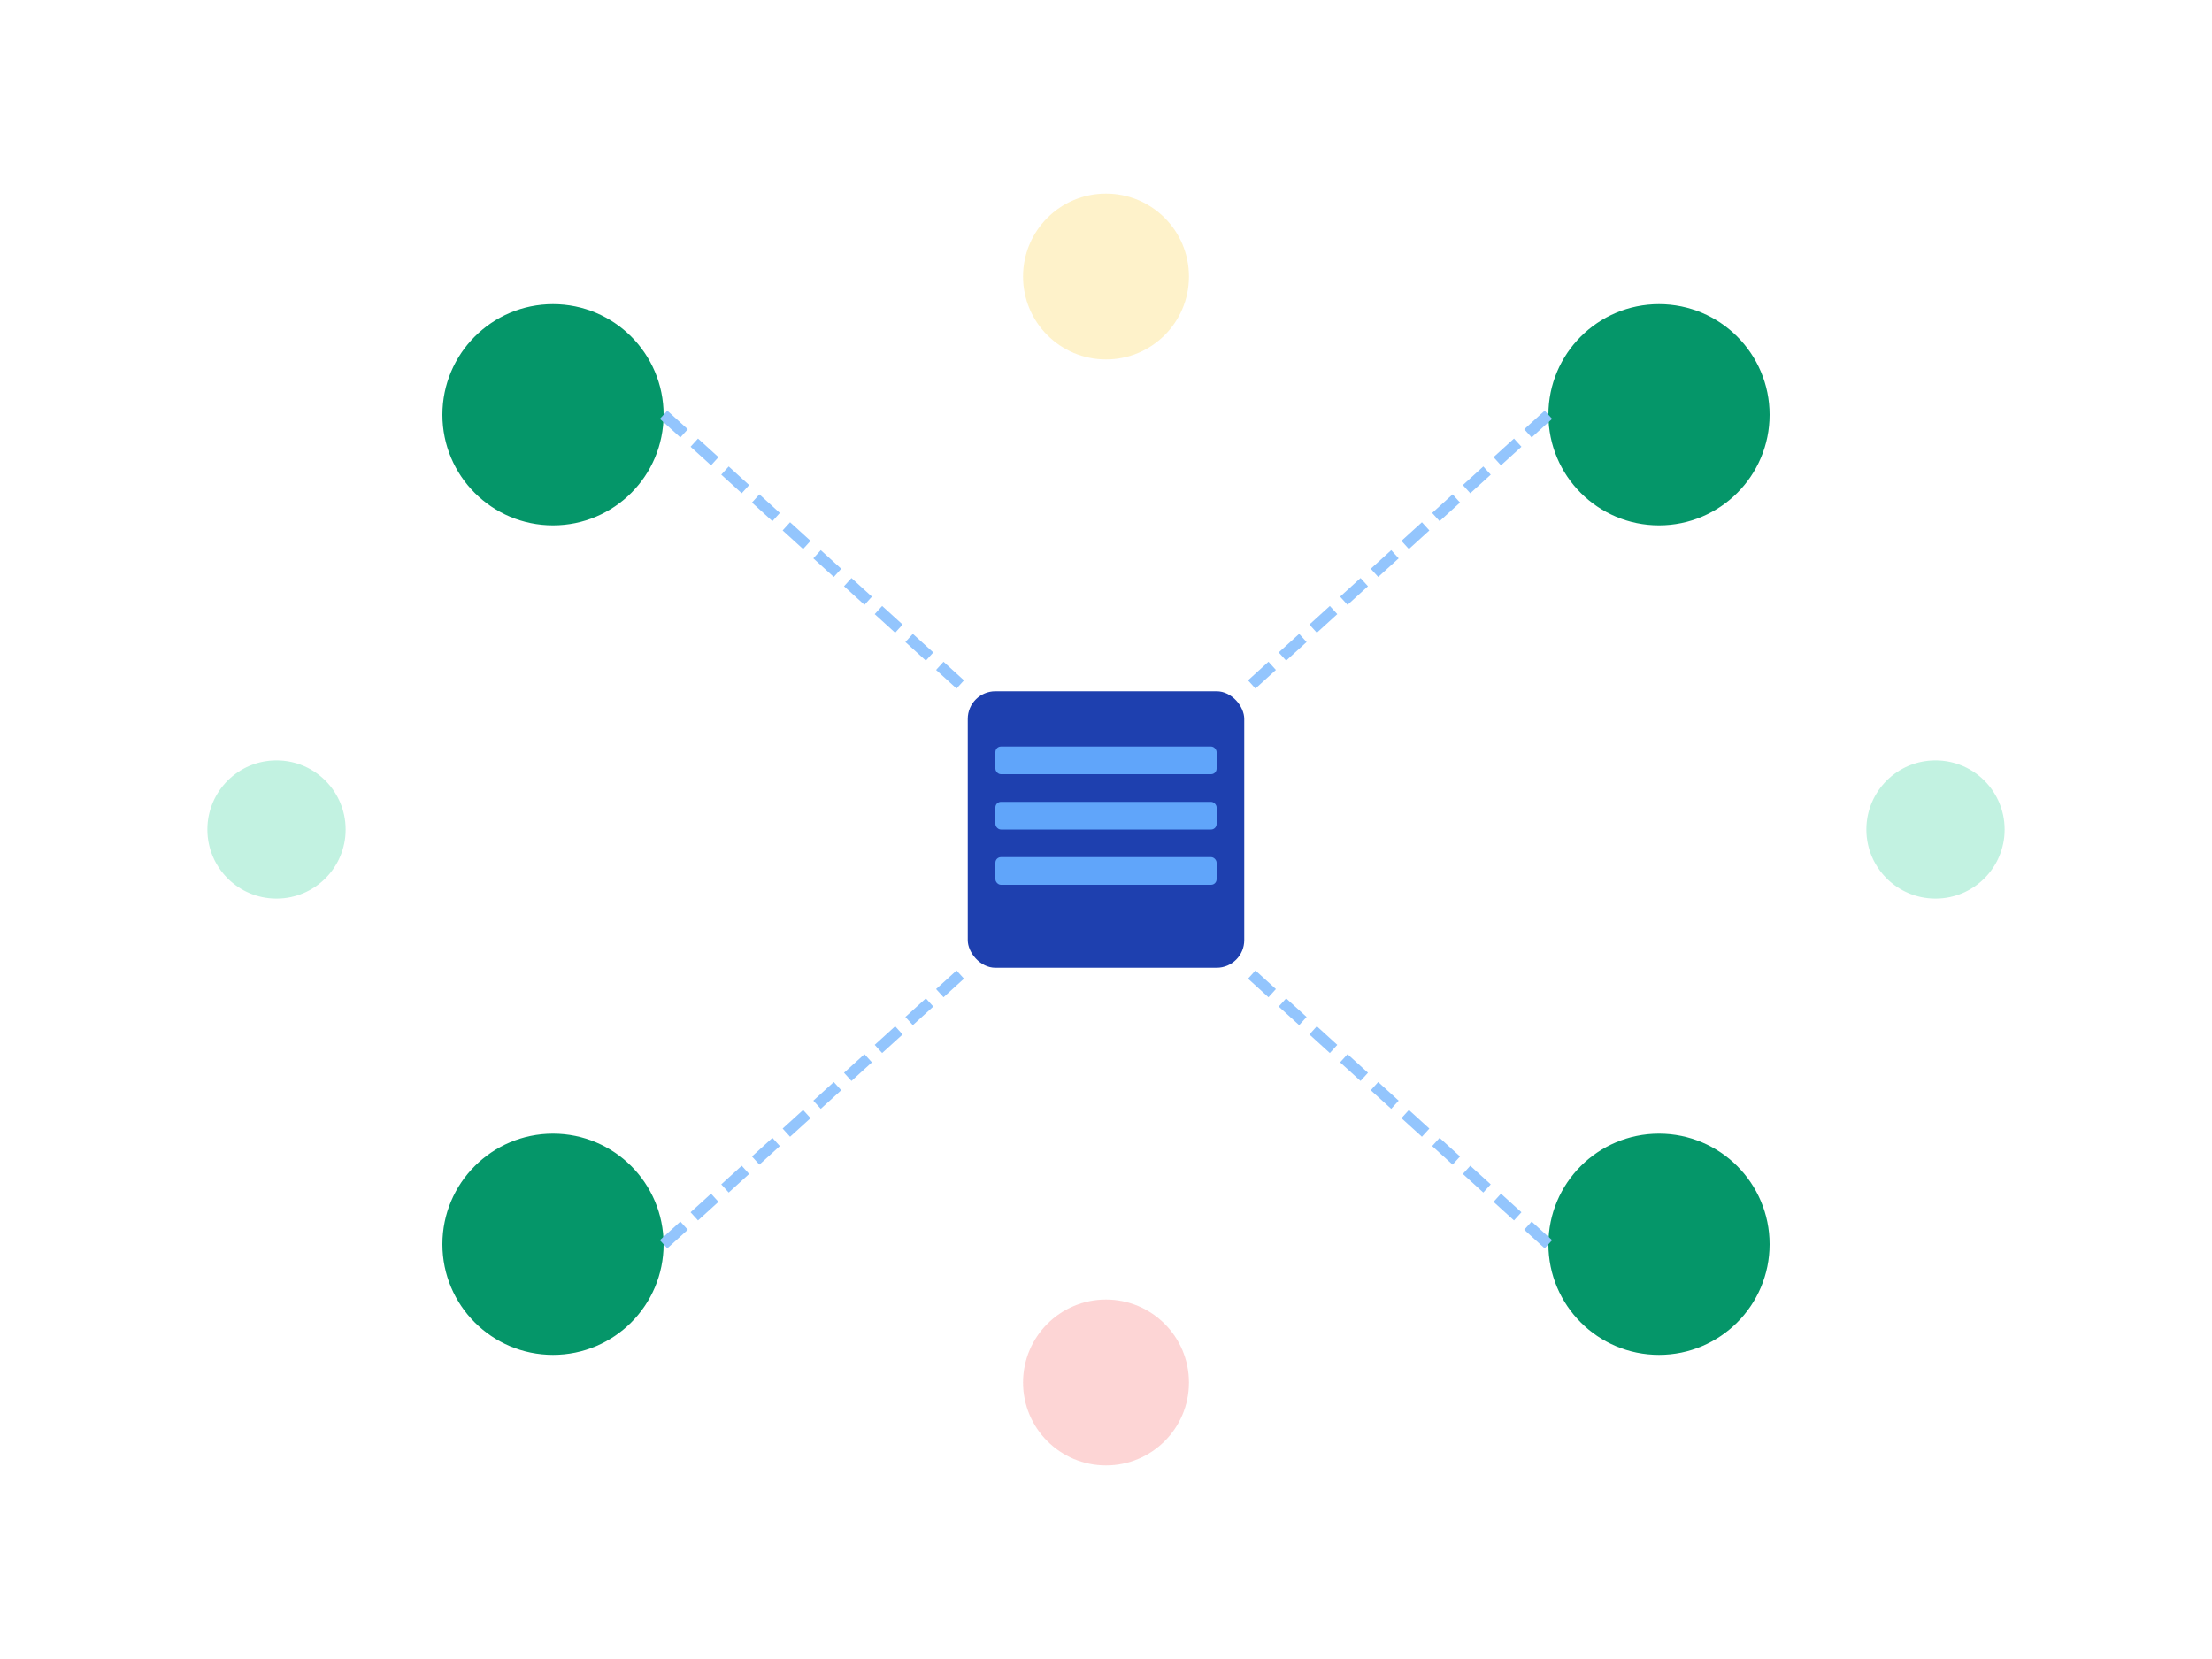 <svg width="800" height="600" viewBox="0 0 800 600" fill="none" xmlns="http://www.w3.org/2000/svg">
  <!-- Serveur central -->
  <rect x="350" y="250" width="100" height="100" rx="10" fill="#1E40AF"/>
  <rect x="360" y="270" width="80" height="10" rx="2" fill="#60A5FA"/>
  <rect x="360" y="290" width="80" height="10" rx="2" fill="#60A5FA"/>
  <rect x="360" y="310" width="80" height="10" rx="2" fill="#60A5FA"/>
  
  <!-- Connexions réseau -->
  <circle cx="200" cy="150" r="40" fill="#059669"/>
  <circle cx="600" cy="150" r="40" fill="#059669"/>
  <circle cx="200" cy="450" r="40" fill="#059669"/>
  <circle cx="600" cy="450" r="40" fill="#059669"/>
  
  <!-- Lignes de connexion -->
  <path d="M240 150 L350 250" stroke="#93C5FD" stroke-width="4" stroke-dasharray="10 5"/>
  <path d="M560 150 L450 250" stroke="#93C5FD" stroke-width="4" stroke-dasharray="10 5"/>
  <path d="M240 450 L350 350" stroke="#93C5FD" stroke-width="4" stroke-dasharray="10 5"/>
  <path d="M560 450 L450 350" stroke="#93C5FD" stroke-width="4" stroke-dasharray="10 5"/>
  
  <!-- Éléments décoratifs -->
  <circle cx="400" cy="100" r="30" fill="#FCD34D" fill-opacity="0.3"/>
  <circle cx="400" cy="500" r="30" fill="#F87171" fill-opacity="0.3"/>
  <circle cx="100" cy="300" r="25" fill="#34D399" fill-opacity="0.3"/>
  <circle cx="700" cy="300" r="25" fill="#34D399" fill-opacity="0.3"/>
</svg> 